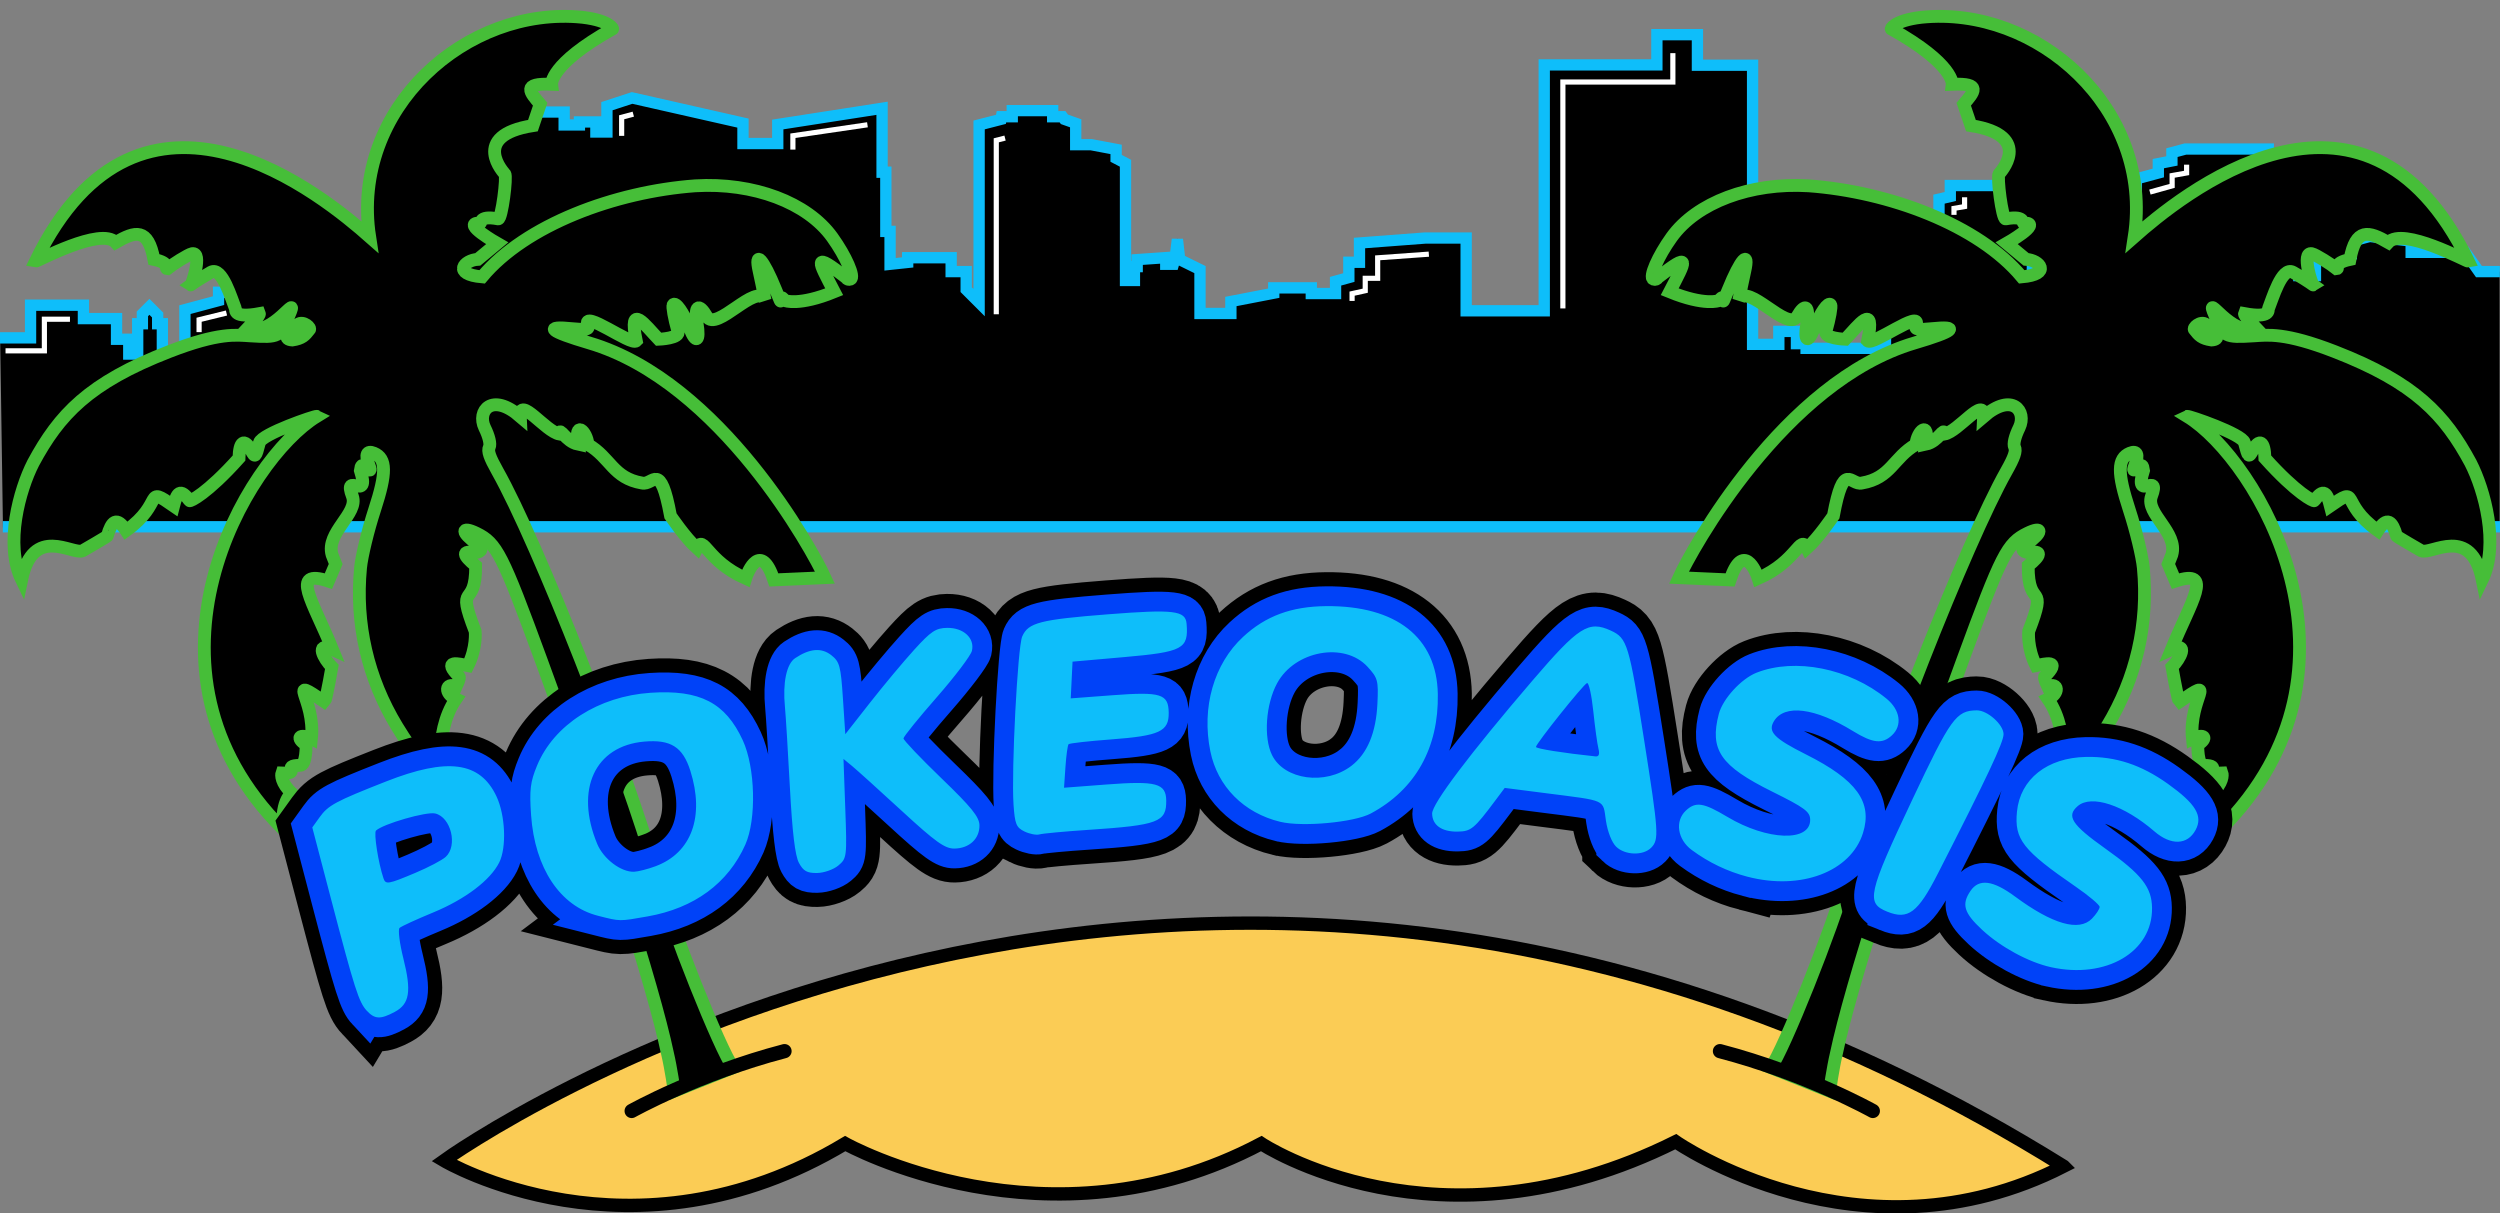 <svg xmlns="http://www.w3.org/2000/svg" xml:space="preserve" id="svg5" version="1.1" viewBox="0 0 317.324 154.022" height="154.022mm" width="317.324mm"><rect x="0" y="0" width="317.324" height="154.022" fill="#808080" stroke="none"/><defs id="defs2"></defs><g transform="translate(-238.891,-993.173)" id="layer6"><g transform="translate(892.969,1223.698)" id="g3493"><path id="path3402" d="m -392.138,-82.491 c -110.892,-69.014 -205.584,-0.721 -205.584,-0.721 0,0 23.778,14.136 50.922,-2.159 0,0 25.671,14.378 52.816,0 0,0 22.305,14.857 52.605,-0.24 0,0 23.361,16.305 49.241,3.12 z" style="fill:#fbcc55;fill-opacity:1;stroke:#000000;stroke-width:1.695;stroke-dasharray:none;stroke-opacity:1"></path><path id="path3404" d="m -654.057,-187.633 h 3.863 v -4.133 h 6.738 v 1.707 h 4.133 v 2.605 h 1.617 v 1.887 h 1.078 v -3.863 h 0.629 v -1.258 l 0.898,-0.898 1.033,1.033 v 1.123 h 0.584 v 3.953 h 2.875 v -5.75 l 4.254,-1.14 v -1.016 h 6.617 v -0.719 l 1.35,-0.78 h 6.286 v 1.409 h 3.594 v -4.762 l 2.695,-0.449 v -11.23 l 3.976,-2.296 h 2.402 l 1.803,-1.041 h 1.88 v 0.911 h 3.234 v -2.246 l 4.402,-0.18 h 1.348 v -1.527 h 0.719 3.585 v 1.651 h 1.906 v -0.445 h 2.096 v 1.334 h 1.398 v -3.303 l 3.176,-1.016 14.103,3.176 v 2.605 h 4.383 v -2.414 l 13.277,-2.096 v 8.131 h 0.508 v 7.56 h 0.508 v 4.129 l 2.223,-0.254 v -0.572 h 5.527 v 1.779 h 1.906 v 2.287 l 1.62,1.62 v -22.52 l 2.781,-0.745 0.087,-0.324 h 1.357 v -0.773 h 5.146 v 0.762 h 1.271 l 0.191,0.318 1.461,0.508 v 2.732 l 1.969,-0.064 3.176,0.635 v 1.207 l 1.207,0.572 v 14.929 h 1.016 v -1.779 h 0.381 v -0.889 l 3.685,-0.254 v 0.826 h 1.016 l 0.151,-0.565 0.357,-2.738 0.191,2.668 2.605,1.334 v 5.59 h 3.939 v -1.525 l 5.463,-1.08 v -0.635 h 4.701 v 0.635 h 3.049 v -1.525 l 1.782,-0.478 v -1.873 h 1.33 v -2.541 l 8.195,-0.572 h 5.336 v 9.211 h 9.974 v -31.192 h 14.166 v -3.875 h 5.209 v 3.939 h 6.988 v 35.384 h 3.303 v -1.588 h 2.287 v 1.525 h 1.27 v 0.635 h 8.386 v -0.318 h 1.652 v -4.574 l 2.668,-0.445 4.129,0.254 v -13.912 l 1.443,-0.387 v -1.329 h 6.498 v 0.445 h 2.795 l 1.092,0.631 v 20.587 l 0.915,-0.915 1.137,1.137 v 0.921 h 1.683 v -2.16 h 2.35 v 2.541 h 1.715 v -1.969 h 3.113 l 2.319,2.319 v -24.426 l 2.7,-0.762 v -1.143 l 1.779,-0.318 v -1.08 l 1.715,-0.445 h 10.545 v 1.525 h 1.271 v 13.722 h 2.605 v 0.762 h 2.096 v -2.732 h 4.51 v -1.588 l 2.304,-0.617 5.319,0.554 v 1.525 h 6.861 l 1.779,2.414 h 2.605 v 12.515 19.957 h -316.892 z" style="fill:#000000;fill-opacity:1;stroke-width:0.241"></path><path id="path3406" d="m -653.719,-163.664 h 316.966" style="fill:#0042f8;fill-opacity:1;stroke:#0ebefa;stroke-width:1.436;stroke-dasharray:none;stroke-opacity:1"></path><path id="path3408" d="m -654.077,-187.642 h 3.877 v -4.146 h 6.71 v 1.7 h 4.205 v 2.624 h 1.551 v 1.879 h 1.133 v -3.847 h 0.596 v -1.253 l 0.895,-0.895 1.044,1.044 v 1.103 h 0.596 v 3.937 h 2.863 v -5.726 l 4.268,-1.144 v -1.063 h 6.588 v -0.656 l 1.387,-0.801 h 6.248 v 1.427 h 3.609 v -0.03 -4.742 l 2.684,-0.447 v -11.273 l 3.992,-2.305 h 2.391 l 1.771,-1.022 h 1.927 v 0.941 h 3.251 v -2.237 l 4.474,-0.179 h 1.282 v -1.551 h 4.265 v 1.64 h 1.939 V -215.05 h 2.088 v 1.282 h 1.402 v -3.281 l 3.191,-1.044 14.077,3.191 v 2.595 h 4.414 v -2.416 l 13.242,-2.058 v 8.112 h 0.477 v 7.516 h 0.537 v 4.175 l 2.237,-0.239 v -0.596 h 5.517 v 1.76 h 1.909 v 2.296 l 1.64,1.64 v -22.547 l 2.774,-0.716 0.06,-0.328 h 1.372 v -0.775 h 5.13 v 0.775 h 1.253 l 0.239,0.328 1.432,0.507 v 2.714 h 1.968 l 3.161,0.596 v 1.133 l 1.193,0.626 v 14.882 h 1.133 v -1.764 h 0.35 v -0.886 l 3.627,-0.253 v 0.844 h 0.97 l 0.211,-0.717 0.295,-2.446 0.295,2.573 2.573,1.265 v 5.567 h 3.922 v -1.518 l 5.441,-1.054 v -0.675 h 4.766 v 0.717 h 3.079 v -1.561 l 1.687,-0.464 v -1.94 h 1.35 v -2.446 l 8.351,-0.633 h 5.188 v 9.237 h 9.912 v -31.211 h 14.298 v -3.838 h 5.146 v 3.88 h 7.001 v 35.429 h 3.332 v -1.645 h 2.235 v 1.561 h 1.223 v 0.59 h 8.52 v -0.295 h 1.561 v -4.513 l 2.699,-0.464 4.091,0.253 v -13.918 l 1.434,-0.337 v -1.392 h 6.495 v 0.506 h 2.868 l 1.054,0.59 v 20.625 l 0.949,-0.949 1.118,1.118 v 0.886 h 1.687 v -2.151 h 2.32 v 2.573 h 1.729 v -1.94 h 3.163 l 2.235,2.235 v -24.336 l 2.787,-0.747 v -1.193 l 1.726,-0.337 v -1.054 l 1.708,-0.458 h 10.523 v 1.512 h 1.307 v 13.75 h 2.573 v 0.801 h 2.109 v -2.784 h 4.555 v -1.561 l 2.323,-0.622 5.269,0.58 v 1.434 h 6.875 l 1.729,2.446 h 2.657" style="fill:none;fill-opacity:1;stroke:#0ebefa;stroke-width:1.436;stroke-dasharray:none;stroke-opacity:1"></path><path id="path3410" d="m -592.124,-164.36 c -2.009,-0.984 -2.672,-0.236 -0.653,1.191 0.788,0.557 0.746,1.07 -0.222,1.151 -1.664,-0.281 -1.636,0.273 0.085,1.675 0.037,5.806 -2.61,1.765 -0.06,8.381 0,0 0.215,2.103 -0.928,4.385 -1.163,-0.235 -3.37,-0.844 -1.111,1.403 0.125,0.197 -0.373,1.253 -0.373,1.253 -1.425,-0.572 -1.571,0.901 -0.05,1.603 -3.058,4.426 -1.686,11.303 -1.686,11.303 -0.154,0.436 -3.807,-4.434 -5.845,-7.794 -3.744,-6.171 -5.341,-13.126 -4.654,-20.278 0.143,-1.484 0.949,-4.809 1.792,-7.389 1.554,-4.755 1.533,-6.579 -0.084,-7.25 -0.899,-0.373 -1.147,0.185 -0.654,1.472 0.304,0.796 0.253,0.87 -0.293,0.425 -0.59,-0.479 -0.677,-0.445 -0.786,0.307 1.324,4.216 -2.287,-0.041 -1.009,3.322 0.777,2.195 -3.422,4.606 -2.609,7.449 l 0.465,1.192 -0.927,2.177 c -5.017,-1.651 -1.957,2.63 0.531,8.745 -2.306,-1.043 -1.135,1.187 -0.088,2.228 -0.464,2.701 -0.85,4.404 -0.918,4.463 -5.165,-3.517 -1.149,-0.517 -1.694,4.709 -1.505,-0.737 -2.07,-0.115 -0.685,0.754 0,0 0.068,2.705 -0.794,2.639 -2.46,0.014 0.289,1.101 -2.296,0.98 -0.075,0.213 -0.162,1.234 1.303,2.614 0,0 -1.355,0.557 -1.198,4.535 -20.48,-20.519 -4.657,-47.205 4.357,-52.714 -0.182,-0.092 -7.048,2.262 -7.333,3.357 -0.497,1.912 -0.54,1.952 -1.063,0.989 -0.86,-1.584 -1.509,-1.168 -1.549,0.993 -4.096,4.571 -6.251,5.543 -6.316,5.435 -1.197,-1.694 -1.623,-0.987 -2.041,0.661 -3.884,-2.69 -1.047,-0.43 -6.06,3.164 -1.22,-1.879 -1.854,-1.197 -2.407,0.685 0.094,0.021 -3.152,1.888 -3.152,1.888 -1.3,0.55 -6.337,-3.38 -7.79,3.706 -2.182,-4.511 -0.287,-11.468 1.491,-14.935 3.313,-6.15 7.068,-10.223 17.38,-14.224 6.344,-2.463 8.552,-2.11 10.324,-2.002 3.696,0.225 3.841,0.149 4.967,-2.625 1.449,-3.341 -2.193,2.985 -5.203,1.553 0.538,-0.576 1.501,-1.545 1.414,-1.769 -3.422,0.628 -2.983,-0.488 -3.05,-0.607 -0.503,-1.227 -1.714,-5.48 -3.143,-4.678 -0.931,0.529 -2.094,1.261 -2.584,1.625 0.143,0.094 1.55,-4.253 0.186,-3.997 -0.511,0.111 -2.498,1.369 -3.178,1.928 -0.399,-0.032 0.524,-0.721 -1.702,-1.19 -0.759,-4.078 -2.371,-3.609 -4.894,-2.166 -1.865,-2.028 -10.059,2.445 -10.245,2.403 13.534,-27.838 37.217,-7.955 42.698,-3.118 -2.515,-16.382 12.424,-29.589 27.206,-28.051 3.584,0.425 3.94,1.572 3.823,1.491 -8.089,4.52 -7.78,7.066 -7.78,7.066 -3.874,-0.168 -2.785,0.99 -1.467,2.546 l -0.924,2.733 c -8.232,1.295 -3.595,6.169 -3.595,6.169 0.312,0.277 -0.387,5.789 -0.835,5.75 -2.817,-0.525 -1.947,0.788 -2.46,0.531 -2.228,0.007 2.318,2.587 2.318,2.587 l -2.47,2.049 c -1.735,0.09 -3.318,1.902 0.548,2.24 5.545,-6.637 16.975,-10.885 27.23,-11.634 7.432,-0.451 14.31,2.132 17.502,6.573 1.747,2.431 2.918,5.122 2.329,5.352 -0.22,0.086 -0.465,0.002 -0.545,-0.186 -4.373,-3.414 -3.615,-2.209 -1.536,1.797 -4.508,1.842 -6.294,1.126 -6.294,1.126 -1.163,-1.453 0.094,1.786 -1.19,-1.399 -1.574,-3.893 -2.749,-5.202 -2.104,-2.336 0.238,1.058 0.575,2.706 0.75,3.663 -1.086,-2.342 -6.227,4.163 -7.441,2.108 -1.032,-1.786 -1.605,-1.377 -1.236,0.881 0.377,2.308 -0.143,2.658 -0.942,0.634 -0.79,-2.003 -1.821,-3.467 -2.118,-3.01 -0.133,0.204 0.136,1.713 0.599,3.353 0.426,0.938 -2.456,1.046 -2.456,1.046 -1.666,-1.735 -3.911,-4.882 -2.855,0.207 -0.636,0.646 -6.956,-4.116 -6.191,-2 0.212,0.542 -0.144,0.626 -1.916,0.446 -3.787,-0.385 -2.977,0.317 2.1,1.818 16.82,4.973 28.585,26.616 30.116,29.983 l -6.532,0.291 c -1.666,-4.989 -3.324,-1.103 -3.603,-0.191 -5.076,-2.255 -5.311,-5.681 -6.224,-3.853 -1.474,-1.322 -3.373,-4.135 -3.373,-4.135 -1.337,-7.205 -2.187,-3.857 -3.636,-4.196 -3.732,-0.638 -4.009,-3.244 -6.907,-4.923 -0.153,-1.74 -1.792,-3.197 -1.262,-0.033 -1.627,-0.338 -2.379,-2.345 -2.365,-1.292 -1.819,-0.338 -5.156,-4.981 -5.024,-2.248 -3.674,-3.165 -5.552,-0.673 -4.552,1.416 0.557,1.131 0.787,2.099 0.595,2.5 -0.053,0.126 -2.366,1.213 1.039,3.054 -0.051,4.697 -1.987,8.069 -1.987,8.069 z m -22.051,-26.119 c 0.322,-0.196 -0.757,-1.228 -1.465,-0.683 -1.565,1.204 -1.812,1.911 -0.693,1.984 1.285,-0.199 1.602,-0.589 2.158,-1.301 z" style="fill:none;fill-opacity:1;stroke:none;stroke-width:1.623;stroke-dasharray:none;stroke-opacity:1"></path><path id="path3412" d="m -568.493,-92.026 c 0,0 -0.419,-2.922 -0.854,-4.755 -1.82,-8.659 -8.344,-28.974 -16.041,-49.948 -4.949,-13.482 -5.647,-14.854 -8.202,-16.105 -1.996,-0.977 -1.98,-0.108 0.026,1.31 0.783,0.554 0.741,1.063 -0.22,1.144 -1.654,-0.279 -1.626,0.271 0.084,1.665 0.037,5.769 -2.593,1.753 -0.059,8.328 0,0 0.213,2.089 -0.922,4.357 -1.156,-0.234 -3.348,-0.839 -1.104,1.394 0.124,0.195 -0.37,1.245 -0.37,1.245 -1.416,-0.568 -1.561,0.895 -0.05,1.593 -3.038,4.398 -1.676,11.231 -1.676,11.231 -0.153,0.433 -3.782,-4.406 -5.808,-7.744 -3.72,-6.132 -5.307,-13.043 -4.624,-20.149 0.142,-1.475 0.943,-4.779 1.78,-7.342 1.544,-4.725 1.523,-6.537 -0.083,-7.204 -0.894,-0.371 -1.14,0.184 -0.65,1.463 0.302,0.791 0.251,0.864 -0.291,0.423 -0.586,-0.476 -0.672,-0.442 -0.781,0.305 1.316,4.189 -2.273,-0.04 -1.002,3.301 0.772,2.181 -3.4,4.576 -2.592,7.402 l 0.462,1.185 -0.921,2.163 c -4.985,-1.641 -1.945,2.613 0.528,8.689 -2.292,-1.036 -1.128,1.179 -0.088,2.214 -0.461,2.684 -0.845,4.376 -0.913,4.434 -5.132,-3.495 -1.142,-0.513 -1.683,4.679 -1.495,-0.732 -2.057,-0.114 -0.681,0.749 0,0 0.067,2.687 -0.789,2.622 -2.444,0.014 0.287,1.094 -2.281,0.974 -0.075,0.212 -0.161,1.226 1.295,2.597 0,0 -1.346,0.554 -1.19,4.506 -20.35,-20.388 -4.628,-46.904 4.329,-52.377 -0.181,-0.092 -7.003,2.247 -7.286,3.336 -0.494,1.9 -0.536,1.939 -1.056,0.983 -0.855,-1.574 -1.5,-1.161 -1.54,0.987 -4.07,4.542 -6.211,5.508 -6.276,5.401 -1.19,-1.684 -1.613,-0.981 -2.028,0.656 -3.859,-2.672 -1.04,-0.428 -6.021,3.143 -1.212,-1.867 -1.842,-1.189 -2.392,0.681 0.093,0.021 -3.132,1.876 -3.132,1.876 -1.292,0.547 -6.297,-3.359 -7.74,3.682 -2.168,-4.482 -0.285,-11.395 1.481,-14.84 3.292,-6.111 7.023,-10.157 17.269,-14.133 6.303,-2.447 8.497,-2.096 10.258,-1.989 3.672,0.224 3.817,0.148 4.936,-2.609 1.44,-3.32 -2.179,2.966 -5.17,1.543 0.535,-0.572 1.492,-1.535 1.405,-1.758 -3.4,0.624 -2.964,-0.485 -3.031,-0.603 -0.5,-1.219 -1.703,-5.445 -3.123,-4.649 -0.925,0.526 -2.08,1.253 -2.567,1.614 0.142,0.093 1.541,-4.226 0.185,-3.972 -0.508,0.111 -2.482,1.36 -3.158,1.916 -0.397,-0.032 0.52,-0.716 -1.691,-1.182 -0.754,-4.052 -2.356,-3.586 -4.863,-2.152 -1.853,-2.015 -9.995,2.43 -10.179,2.388 13.448,-27.661 36.979,-7.904 42.426,-3.098 -2.499,-16.278 12.345,-29.401 27.033,-27.872 3.561,0.423 3.915,1.562 3.798,1.481 -8.038,4.492 -7.73,7.021 -7.73,7.021 -3.85,-0.167 -2.768,0.984 -1.458,2.529 l -0.918,2.715 c -8.179,1.287 -3.573,6.129 -3.573,6.129 0.31,0.276 -0.385,5.752 -0.829,5.713 -2.799,-0.522 -1.935,0.783 -2.445,0.528 -2.214,0.007 2.304,2.571 2.304,2.571 l -2.454,2.036 c -1.724,0.09 -3.296,1.89 0.544,2.226 5.509,-6.595 16.866,-10.815 27.056,-11.56 7.385,-0.449 14.219,2.118 17.39,6.531 1.736,2.416 2.899,5.089 2.314,5.318 -0.218,0.085 -0.462,0.002 -0.541,-0.185 -4.346,-3.392 -3.591,-2.195 -1.526,1.786 -4.479,1.83 -6.254,1.119 -6.254,1.119 -1.156,-1.444 0.094,1.774 -1.182,-1.39 -1.564,-3.868 -2.732,-5.169 -2.091,-2.321 0.236,1.051 0.572,2.689 0.745,3.639 -1.08,-2.328 -6.188,4.136 -7.393,2.094 -1.025,-1.775 -1.595,-1.369 -1.228,0.876 0.375,2.293 -0.143,2.641 -0.936,0.63 -0.785,-1.99 -1.81,-3.445 -2.105,-2.991 -0.132,0.203 0.136,1.702 0.595,3.332 0.423,0.932 -2.441,1.039 -2.441,1.039 -1.655,-1.724 -3.886,-4.851 -2.837,0.206 -0.632,0.641 -6.911,-4.09 -6.151,-1.987 0.21,0.539 -0.143,0.622 -1.904,0.443 -3.763,-0.382 -2.958,0.315 2.087,1.806 16.713,4.942 28.403,26.446 29.924,29.791 l -6.49,0.289 c -1.655,-4.957 -3.303,-1.096 -3.58,-0.19 -5.044,-2.24 -5.277,-5.645 -6.184,-3.828 -1.464,-1.313 -3.352,-4.109 -3.352,-4.109 -1.328,-7.159 -2.173,-3.832 -3.612,-4.169 -3.709,-0.634 -3.984,-3.224 -6.863,-4.891 -0.152,-1.729 -1.78,-3.176 -1.254,-0.033 -1.617,-0.336 -2.364,-2.33 -2.35,-1.284 -1.807,-0.335 -5.123,-4.949 -4.992,-2.234 -3.651,-3.145 -5.517,-0.669 -4.523,1.407 0.553,1.124 0.782,2.086 0.591,2.484 -0.231,0.483 0.035,1.265 1.032,3.035 5.108,9.065 16.346,37.607 20.216,51.346 1.922,6.824 8.038,22.059 9.699,24.365 z m -46.332,-96.634 c 0.32,-0.194 -0.752,-1.22 -1.456,-0.679 -1.555,1.197 -1.801,1.899 -0.689,1.971 1.277,-0.198 1.592,-0.585 2.144,-1.292 z" style="fill:#000000;fill-opacity:1;stroke:#46be38;stroke-width:1.627;stroke-dasharray:none;stroke-opacity:1"></path><path id="path3414" d="m -645.198,-190.006 h -3.247 v 4.012 h -4.931" style="fill:none;stroke:#ffffff;stroke-width:0.655;stroke-dasharray:none;stroke-opacity:1"></path><path id="path3416" d="m -628.808,-188.365 v -1.575 l 3.477,-0.853" style="fill:none;stroke:#ffffff;stroke-width:0.655;stroke-dasharray:none;stroke-opacity:1"></path><path id="path3418" d="m -381.191,-206.144 2.821,-0.787 v -1.312 l 1.837,-0.328 v -1.05" style="fill:none;stroke:#ffffff;stroke-width:0.655;stroke-dasharray:none;stroke-opacity:1"></path><path id="path3420" d="m -482.459,-192.326 v -0.928 l 1.67,-0.371 v -1.577 h 1.577 v -2.598 l 6.495,-0.464" style="fill:none;stroke:#ffffff;stroke-width:0.655;stroke-dasharray:none;stroke-opacity:1"></path><path id="path3422" d="m -553.437,-211.532 v -1.763 l 9.464,-1.392" style="fill:none;stroke:#ffffff;stroke-width:0.655;stroke-dasharray:none;stroke-opacity:1"></path><path id="path3424" d="m -526.508,-213 -1.113,0.285 v 22.082" style="fill:none;stroke:#ffffff;stroke-width:0.655;stroke-dasharray:none;stroke-opacity:1"></path><path id="path3426" d="m -421.847,-92.026 c 0,0 0.419,-2.922 0.854,-4.755 1.82,-8.659 8.344,-28.974 16.041,-49.948 4.949,-13.482 5.647,-14.854 8.202,-16.105 1.996,-0.977 1.98,-0.108 -0.026,1.31 -0.783,0.554 -0.741,1.063 0.22,1.144 1.654,-0.279 1.626,0.271 -0.084,1.665 -0.037,5.769 2.593,1.753 0.059,8.328 0,0 -0.213,2.089 0.922,4.357 1.156,-0.234 3.348,-0.839 1.104,1.394 -0.124,0.195 0.37,1.245 0.37,1.245 1.416,-0.568 1.561,0.895 0.05,1.593 3.038,4.398 1.676,11.231 1.676,11.231 0.153,0.433 3.782,-4.406 5.808,-7.744 3.72,-6.132 5.307,-13.043 4.624,-20.149 -0.142,-1.475 -0.943,-4.779 -1.78,-7.342 -1.544,-4.725 -1.523,-6.537 0.083,-7.204 0.894,-0.371 1.14,0.184 0.65,1.463 -0.302,0.791 -0.251,0.864 0.291,0.423 0.586,-0.476 0.672,-0.442 0.781,0.305 -1.316,4.189 2.273,-0.04 1.002,3.301 -0.772,2.181 3.4,4.576 2.592,7.402 l -0.462,1.185 0.921,2.163 c 4.985,-1.641 1.945,2.613 -0.528,8.689 2.292,-1.036 1.128,1.179 0.088,2.214 0.461,2.684 0.845,4.376 0.913,4.434 5.132,-3.495 1.142,-0.513 1.683,4.679 1.495,-0.732 2.057,-0.114 0.681,0.749 0,0 -0.067,2.687 0.789,2.622 2.444,0.014 -0.287,1.094 2.281,0.974 0.075,0.212 0.161,1.226 -1.295,2.597 0,0 1.346,0.554 1.19,4.506 20.35,-20.388 4.628,-46.904 -4.329,-52.377 0.181,-0.092 7.003,2.247 7.286,3.336 0.494,1.9 0.536,1.939 1.056,0.983 0.855,-1.574 1.5,-1.161 1.54,0.987 4.07,4.542 6.211,5.508 6.276,5.401 1.19,-1.684 1.613,-0.981 2.028,0.656 3.859,-2.672 1.04,-0.428 6.021,3.143 1.212,-1.867 1.842,-1.189 2.392,0.681 -0.093,0.021 3.132,1.876 3.132,1.876 1.292,0.547 6.297,-3.359 7.74,3.682 2.168,-4.482 0.285,-11.395 -1.481,-14.84 -3.292,-6.111 -7.023,-10.157 -17.269,-14.133 -6.303,-2.447 -8.497,-2.096 -10.258,-1.989 -3.672,0.224 -3.817,0.148 -4.936,-2.609 -1.44,-3.32 2.179,2.966 5.17,1.543 -0.535,-0.572 -1.492,-1.535 -1.405,-1.758 3.4,0.624 2.964,-0.485 3.031,-0.603 0.5,-1.219 1.703,-5.445 3.123,-4.649 0.925,0.526 2.08,1.253 2.567,1.614 -0.142,0.093 -1.541,-4.226 -0.185,-3.972 0.508,0.111 2.482,1.36 3.158,1.916 0.397,-0.032 -0.52,-0.716 1.691,-1.182 0.754,-4.052 2.356,-3.586 4.863,-2.152 1.853,-2.015 9.995,2.43 10.179,2.388 -13.448,-27.661 -36.979,-7.904 -42.426,-3.098 2.499,-16.278 -12.345,-29.401 -27.033,-27.872 -3.561,0.423 -3.915,1.562 -3.798,1.481 8.038,4.492 7.73,7.021 7.73,7.021 3.85,-0.167 2.768,0.984 1.458,2.529 l 0.918,2.715 c 8.179,1.287 3.573,6.129 3.573,6.129 -0.31,0.276 0.385,5.752 0.83,5.713 2.799,-0.522 1.935,0.783 2.445,0.528 2.214,0.007 -2.304,2.571 -2.304,2.571 l 2.454,2.036 c 1.724,0.09 3.296,1.89 -0.544,2.226 -5.509,-6.595 -16.866,-10.815 -27.056,-11.56 -7.385,-0.449 -14.219,2.118 -17.39,6.531 -1.736,2.416 -2.899,5.089 -2.314,5.318 0.218,0.085 0.462,0.002 0.541,-0.185 4.346,-3.392 3.591,-2.195 1.526,1.786 4.479,1.83 6.254,1.119 6.254,1.119 1.156,-1.444 -0.094,1.774 1.182,-1.39 1.564,-3.868 2.732,-5.169 2.091,-2.321 -0.236,1.051 -0.572,2.689 -0.745,3.639 1.08,-2.328 6.188,4.136 7.393,2.094 1.025,-1.775 1.595,-1.369 1.228,0.876 -0.375,2.293 0.143,2.641 0.936,0.63 0.785,-1.99 1.81,-3.445 2.105,-2.991 0.132,0.203 -0.136,1.702 -0.595,3.332 -0.423,0.932 2.441,1.039 2.441,1.039 1.656,-1.724 3.886,-4.851 2.837,0.206 0.632,0.641 6.911,-4.09 6.151,-1.987 -0.21,0.539 0.143,0.622 1.904,0.443 3.763,-0.382 2.958,0.315 -2.087,1.806 -16.713,4.942 -28.403,26.446 -29.924,29.791 l 6.49,0.289 c 1.655,-4.957 3.303,-1.096 3.58,-0.189 5.044,-2.24 5.277,-5.645 6.184,-3.828 1.464,-1.313 3.352,-4.109 3.352,-4.109 1.328,-7.159 2.173,-3.832 3.612,-4.169 3.709,-0.634 3.984,-3.224 6.863,-4.891 0.152,-1.729 1.78,-3.176 1.254,-0.033 1.617,-0.336 2.364,-2.33 2.35,-1.284 1.807,-0.335 5.123,-4.949 4.992,-2.234 3.651,-3.145 5.517,-0.669 4.523,1.407 -0.553,1.124 -0.782,2.086 -0.591,2.484 0.231,0.483 -0.035,1.265 -1.032,3.035 -5.108,9.065 -16.346,37.607 -20.216,51.346 -1.922,6.824 -8.038,22.059 -9.699,24.365 z m 46.332,-96.634 c -0.32,-0.194 0.752,-1.22 1.456,-0.679 1.555,1.197 1.801,1.899 0.689,1.971 -1.277,-0.198 -1.592,-0.585 -2.144,-1.292 z" style="fill:#000000;stroke:#46be38;stroke-width:1.627;stroke-dasharray:none;stroke-opacity:1"></path><g transform="matrix(1.795,-0.021,0.021,1.795,-686.649,-334.613)" id="g3434"><path id="path3428" d="m 42.573,129.966 c -0.563,-0.618 -0.845,-1.537 -2.444,-7.947 l -1.264,-5.066 0.524,-0.712 c 0.62,-0.843 1.126,-1.107 4.721,-2.474 4.382,-1.665 6.672,-1.331 7.802,1.139 0.615,1.344 0.684,3.623 0.142,4.677 -0.642,1.25 -2.437,2.576 -4.718,3.486 -1.186,0.473 -2.258,0.95 -2.382,1.06 -0.124,0.11 -0.015,1.085 0.243,2.167 0.557,2.333 0.404,3.216 -0.652,3.766 -1.019,0.53 -1.418,0.511 -1.971,-0.097 z m 3.543,-9.717 c 0.934,-0.38 1.905,-0.877 2.159,-1.105 0.872,-0.782 0.408,-2.8 -0.708,-3.076 -0.621,-0.154 -3.687,0.692 -4.199,1.158 -0.174,0.158 0.135,2.298 0.489,3.385 0.148,0.455 0.322,0.427 2.259,-0.362 z m 115.557,8.021 c -1.569,-0.365 -3.538,-1.465 -4.835,-2.701 -1.272,-1.212 -1.444,-1.814 -0.786,-2.758 0.609,-0.874 1.593,-0.739 3.137,0.431 2.631,1.994 4.505,2.557 5.428,1.629 0.304,-0.306 0.552,-0.675 0.552,-0.821 -4e-4,-0.146 -0.746,-0.792 -1.658,-1.436 -3.735,-2.638 -4.324,-3.408 -4.108,-5.369 0.253,-2.301 2.181,-3.79 4.932,-3.811 2.093,-0.016 3.895,0.602 5.771,1.978 1.955,1.434 2.457,2.296 1.909,3.283 -0.587,1.058 -1.754,1.083 -2.907,0.064 -2.137,-1.889 -4.422,-2.675 -5.402,-1.858 -0.835,0.697 -0.446,1.311 1.914,3.03 2.544,1.852 3.249,2.769 3.253,4.23 0.009,3.12 -3.312,5.015 -7.2,4.11 z m -11.524,-4.059 c -1.511,-0.63 -1.363,-1.258 1.852,-7.874 2.802,-5.766 3.184,-6.283 4.639,-6.287 0.751,-0.002 1.878,1.021 1.88,1.706 0.002,0.558 -1.193,3.018 -4.764,9.811 -1.444,2.748 -2.139,3.257 -3.607,2.644 z m -91.165,-0.779 c -2.664,-0.708 -4.422,-3.421 -4.64,-7.162 -0.104,-1.787 -0.03,-2.349 0.461,-3.501 1.226,-2.871 4.396,-4.853 8.089,-5.058 3.486,-0.193 5.285,0.761 6.479,3.436 0.866,1.941 0.914,5.595 0.096,7.376 -1.249,2.72 -3.667,4.456 -6.962,4.997 -2.047,0.336 -1.921,0.339 -3.524,-0.087 z m 4.127,-3.456 c 2.55,-0.917 3.514,-3.481 2.529,-6.719 -0.514,-1.689 -1.358,-2.238 -3.228,-2.099 -3.502,0.26 -4.963,3.332 -3.418,7.191 0.427,1.067 1.66,2.024 2.58,2.003 0.291,-0.007 0.983,-0.175 1.538,-0.375 z m 77.179,1.647 c -1.412,-0.388 -2.723,-1.036 -3.908,-1.931 -1.008,-0.762 -1.187,-2.067 -0.384,-2.798 0.703,-0.64 1.242,-0.551 2.925,0.482 2.803,1.72 5.858,1.858 5.853,0.264 -0.002,-0.564 -0.375,-0.846 -2.662,-2.013 -3.643,-1.859 -4.407,-3 -3.709,-5.539 0.29,-1.057 1.614,-2.469 2.702,-2.882 2.742,-1.042 6.566,-0.231 9.165,1.944 0.962,0.805 1.113,1.905 0.355,2.595 -0.691,0.629 -1.359,0.549 -2.754,-0.331 -2.667,-1.681 -4.822,-1.977 -5.577,-0.766 -0.461,0.739 -0.015,1.215 2.23,2.375 3.565,1.842 4.685,3.424 3.971,5.607 -0.892,2.728 -4.448,4.025 -8.207,2.992 z m -67.049,-1.765 c -0.266,-0.512 -0.443,-2.153 -0.576,-5.356 -0.106,-2.54 -0.233,-5.095 -0.283,-5.677 -0.147,-1.713 0.147,-3.042 0.762,-3.442 1.04,-0.676 1.869,-0.734 2.559,-0.18 0.583,0.468 0.66,0.769 0.785,3.059 l 0.139,2.539 1.759,-2.19 c 0.967,-1.204 2.396,-2.876 3.175,-3.715 1.211,-1.304 1.553,-1.526 2.357,-1.528 1.155,-0.003 1.952,0.752 1.731,1.641 -0.083,0.335 -1.22,1.801 -2.527,3.259 -1.307,1.457 -2.379,2.752 -2.384,2.878 -0.005,0.125 1.185,1.406 2.644,2.846 2.107,2.079 2.653,2.771 2.655,3.362 0.003,0.949 -0.735,1.621 -1.783,1.624 -0.677,0.002 -1.32,-0.468 -3.692,-2.702 -1.58,-1.487 -3.145,-2.934 -3.478,-3.216 l -0.606,-0.512 0.086,3.511 c 0.084,3.414 0.069,3.525 -0.537,4.021 -0.343,0.28 -1.024,0.511 -1.513,0.512 -0.707,0.002 -0.969,-0.15 -1.274,-0.735 z m 57.793,-0.467 c -0.304,-0.303 -0.595,-1.072 -0.701,-1.854 -0.207,-1.529 0.12,-1.375 -4.215,-1.984 l -2.912,-0.409 -0.659,0.861 c -1.545,2.017 -1.755,2.187 -2.713,2.19 -1.121,0.003 -1.78,-0.477 -1.782,-1.297 -0.002,-0.687 2.71,-4.196 7.186,-9.3 3.333,-3.8 4.027,-4.233 5.599,-3.489 1.157,0.548 1.277,0.961 2.272,7.816 0.943,6.5 0.97,6.998 0.409,7.562 -0.573,0.576 -1.859,0.526 -2.484,-0.096 z m -1.171,-6.953 c -0.078,-0.327 -0.228,-1.523 -0.333,-2.656 -0.105,-1.134 -0.293,-2.026 -0.418,-1.983 -0.262,0.09 -3.662,4.242 -3.663,4.474 -6.6e-4,0.124 1.936,0.455 4.197,0.718 0.244,0.028 0.314,-0.149 0.217,-0.553 z m -40.648,5.39 c -0.578,-0.288 -0.674,-0.531 -0.752,-1.91 -0.135,-2.385 0.421,-11.148 0.754,-11.883 0.439,-0.97 1.27,-1.174 6.104,-1.495 4.634,-0.308 5.461,-0.199 5.527,0.727 0.129,1.789 -0.273,1.997 -4.464,2.316 l -3.63,0.276 -0.079,1.298 -0.079,1.298 2.934,-0.186 c 3.461,-0.22 3.977,-0.054 3.981,1.28 0.004,1.325 -0.664,1.625 -4.086,1.841 -1.595,0.101 -2.954,0.237 -3.02,0.304 -0.066,0.067 -0.174,0.785 -0.239,1.597 l -0.118,1.476 3.032,-0.195 c 3.497,-0.225 4.18,-0.032 4.183,1.182 0.004,1.53 -0.577,1.74 -5.551,2.013 -1.673,0.092 -3.221,0.218 -3.439,0.279 -0.218,0.062 -0.695,-0.036 -1.059,-0.217 z m 18.096,-0.471 c -2.574,-0.654 -4.41,-2.548 -4.888,-5.043 -0.596,-3.111 0.319,-6.176 2.409,-8.066 1.614,-1.459 3.446,-2.112 5.904,-2.104 4.952,0.016 7.791,2.307 7.817,6.307 0.024,3.808 -1.664,6.736 -4.835,8.39 -1.185,0.617 -4.846,0.912 -6.406,0.516 z m 5.072,-3.9 c 1.138,-0.851 1.772,-2.32 1.892,-4.382 0.095,-1.632 0.05,-1.809 -0.672,-2.612 -1.615,-1.797 -5.124,-1.199 -6.403,1.092 -0.819,1.467 -1.014,3.831 -0.419,5.076 0.846,1.771 3.762,2.201 5.602,0.826 z" style="fill:#0042f8;fill-opacity:1;stroke:#000000;stroke-width:4.8;stroke-dasharray:none;stroke-opacity:1"></path><path id="path3430" d="m 42.568,129.966 c -0.563,-0.618 -0.845,-1.537 -2.444,-7.947 l -1.264,-5.066 0.524,-0.712 c 0.62,-0.843 1.126,-1.107 4.721,-2.474 4.382,-1.665 6.672,-1.331 7.802,1.139 0.615,1.344 0.684,3.623 0.142,4.677 -0.642,1.25 -2.437,2.576 -4.718,3.486 -1.186,0.473 -2.258,0.95 -2.382,1.06 -0.124,0.11 -0.015,1.085 0.243,2.167 0.557,2.333 0.404,3.216 -0.652,3.766 -1.019,0.53 -1.418,0.511 -1.971,-0.097 z m 3.543,-9.717 c 0.934,-0.38 1.905,-0.877 2.159,-1.105 0.872,-0.782 0.408,-2.8 -0.708,-3.076 -0.621,-0.154 -3.687,0.692 -4.199,1.158 -0.174,0.158 0.135,2.298 0.489,3.385 0.148,0.455 0.322,0.427 2.259,-0.362 z m 115.558,8.021 c -1.569,-0.365 -3.538,-1.465 -4.835,-2.701 -1.272,-1.212 -1.444,-1.814 -0.786,-2.758 0.609,-0.875 1.593,-0.739 3.137,0.431 2.631,1.994 4.505,2.557 5.428,1.629 0.304,-0.306 0.552,-0.675 0.552,-0.821 -4e-4,-0.146 -0.746,-0.792 -1.658,-1.436 -3.735,-2.638 -4.324,-3.408 -4.108,-5.369 0.253,-2.301 2.181,-3.79 4.932,-3.811 2.093,-0.016 3.895,0.602 5.771,1.978 1.955,1.434 2.457,2.296 1.909,3.283 -0.587,1.058 -1.754,1.083 -2.907,0.064 -2.137,-1.889 -4.422,-2.675 -5.402,-1.858 -0.835,0.697 -0.446,1.311 1.914,3.03 2.544,1.852 3.249,2.769 3.253,4.23 0.009,3.12 -3.312,5.015 -7.2,4.11 z m -11.524,-4.059 c -1.511,-0.63 -1.363,-1.258 1.852,-7.874 2.802,-5.766 3.184,-6.283 4.639,-6.287 0.751,-0.002 1.878,1.021 1.88,1.706 0.002,0.558 -1.193,3.018 -4.764,9.811 -1.444,2.748 -2.139,3.257 -3.607,2.644 z m -91.165,-0.779 c -2.664,-0.708 -4.422,-3.421 -4.64,-7.162 -0.104,-1.787 -0.03,-2.349 0.461,-3.501 1.226,-2.871 4.396,-4.853 8.089,-5.058 3.486,-0.193 5.285,0.761 6.479,3.436 0.866,1.941 0.914,5.595 0.096,7.376 -1.249,2.72 -3.667,4.456 -6.962,4.997 -2.047,0.336 -1.921,0.339 -3.524,-0.087 z m 4.127,-3.456 c 2.55,-0.917 3.514,-3.481 2.529,-6.719 -0.514,-1.689 -1.358,-2.238 -3.228,-2.099 -3.502,0.26 -4.963,3.332 -3.418,7.191 0.427,1.067 1.66,2.024 2.58,2.003 0.291,-0.007 0.983,-0.175 1.538,-0.375 z m 77.179,1.647 c -1.412,-0.388 -2.723,-1.036 -3.908,-1.931 -1.008,-0.762 -1.187,-2.067 -0.384,-2.798 0.703,-0.64 1.242,-0.551 2.925,0.482 2.803,1.72 5.858,1.858 5.853,0.264 -0.002,-0.563 -0.375,-0.846 -2.662,-2.013 -3.643,-1.859 -4.407,-3 -3.709,-5.539 0.29,-1.057 1.614,-2.469 2.702,-2.882 2.742,-1.042 6.566,-0.231 9.166,1.944 0.962,0.805 1.113,1.905 0.355,2.595 -0.691,0.629 -1.359,0.549 -2.754,-0.331 -2.667,-1.681 -4.822,-1.977 -5.577,-0.766 -0.461,0.739 -0.015,1.215 2.23,2.375 3.565,1.842 4.685,3.424 3.971,5.607 -0.892,2.728 -4.448,4.025 -8.207,2.992 z m -67.049,-1.765 c -0.266,-0.512 -0.443,-2.153 -0.576,-5.356 -0.106,-2.54 -0.233,-5.095 -0.283,-5.677 -0.147,-1.713 0.147,-3.042 0.762,-3.442 1.04,-0.676 1.869,-0.734 2.559,-0.18 0.583,0.468 0.66,0.769 0.785,3.059 l 0.139,2.539 1.759,-2.19 c 0.967,-1.204 2.396,-2.876 3.175,-3.715 1.211,-1.304 1.553,-1.526 2.357,-1.528 1.155,-0.003 1.952,0.752 1.731,1.641 -0.083,0.335 -1.22,1.801 -2.527,3.259 -1.307,1.457 -2.379,2.752 -2.384,2.878 -0.005,0.125 1.185,1.406 2.644,2.846 2.107,2.079 2.653,2.771 2.655,3.362 0.003,0.949 -0.735,1.621 -1.783,1.624 -0.677,0.002 -1.32,-0.468 -3.692,-2.702 -1.58,-1.487 -3.145,-2.934 -3.478,-3.216 l -0.606,-0.512 0.086,3.511 c 0.084,3.414 0.069,3.525 -0.537,4.021 -0.343,0.28 -1.024,0.511 -1.513,0.512 -0.707,0.002 -0.969,-0.15 -1.274,-0.735 z m 57.793,-0.467 c -0.304,-0.303 -0.595,-1.072 -0.701,-1.854 -0.207,-1.529 0.12,-1.375 -4.215,-1.984 l -2.912,-0.409 -0.659,0.861 c -1.545,2.017 -1.755,2.187 -2.713,2.19 -1.121,0.003 -1.78,-0.477 -1.782,-1.297 -0.002,-0.687 2.71,-4.196 7.186,-9.3 3.333,-3.8 4.027,-4.233 5.599,-3.489 1.157,0.548 1.277,0.961 2.272,7.816 0.943,6.5 0.97,6.998 0.409,7.562 -0.573,0.576 -1.859,0.526 -2.484,-0.096 z m -1.171,-6.953 c -0.078,-0.327 -0.228,-1.523 -0.333,-2.656 -0.105,-1.134 -0.293,-2.026 -0.418,-1.983 -0.262,0.09 -3.662,4.242 -3.663,4.474 -6.7e-4,0.124 1.936,0.455 4.197,0.718 0.244,0.028 0.314,-0.149 0.217,-0.553 z m -40.648,5.39 c -0.578,-0.288 -0.674,-0.531 -0.752,-1.91 -0.135,-2.385 0.421,-11.148 0.754,-11.883 0.439,-0.97 1.27,-1.174 6.104,-1.495 4.634,-0.308 5.461,-0.199 5.527,0.727 0.128,1.789 -0.273,1.997 -4.464,2.316 l -3.63,0.276 -0.079,1.298 -0.079,1.298 2.934,-0.186 c 3.461,-0.22 3.977,-0.054 3.981,1.28 0.004,1.325 -0.664,1.625 -4.086,1.841 -1.595,0.101 -2.954,0.237 -3.02,0.304 -0.066,0.067 -0.174,0.785 -0.239,1.597 l -0.118,1.476 3.032,-0.195 c 3.497,-0.225 4.18,-0.032 4.183,1.182 0.004,1.53 -0.577,1.74 -5.551,2.013 -1.673,0.092 -3.221,0.218 -3.439,0.279 -0.218,0.062 -0.695,-0.036 -1.059,-0.218 z m 18.096,-0.471 c -2.574,-0.654 -4.41,-2.548 -4.888,-5.043 -0.596,-3.111 0.319,-6.176 2.409,-8.066 1.614,-1.459 3.446,-2.112 5.904,-2.104 4.952,0.016 7.791,2.307 7.817,6.307 0.024,3.808 -1.664,6.736 -4.835,8.39 -1.185,0.617 -4.846,0.912 -6.406,0.516 z m 5.072,-3.9 c 1.138,-0.851 1.772,-2.32 1.892,-4.382 0.095,-1.633 0.05,-1.809 -0.672,-2.612 -1.615,-1.797 -5.124,-1.199 -6.403,1.092 -0.819,1.467 -1.014,3.831 -0.419,5.076 0.846,1.771 3.762,2.201 5.602,0.826 z" style="fill:#2732c2;fill-opacity:1;stroke:#0042f8;stroke-width:2.8;stroke-dasharray:none;stroke-opacity:1"></path><path id="path3432" d="m 42.568,129.966 c -0.563,-0.618 -0.845,-1.537 -2.444,-7.947 l -1.264,-5.066 0.524,-0.712 c 0.62,-0.843 1.126,-1.107 4.721,-2.474 4.382,-1.665 6.672,-1.331 7.802,1.139 0.615,1.344 0.684,3.623 0.142,4.677 -0.642,1.25 -2.437,2.576 -4.718,3.486 -1.186,0.473 -2.258,0.95 -2.382,1.06 -0.124,0.11 -0.015,1.085 0.243,2.167 0.557,2.333 0.404,3.216 -0.652,3.766 -1.019,0.53 -1.418,0.511 -1.971,-0.097 z m 3.543,-9.717 c 0.934,-0.38 1.905,-0.877 2.159,-1.105 0.872,-0.782 0.408,-2.8 -0.708,-3.076 -0.621,-0.154 -3.687,0.692 -4.199,1.158 -0.174,0.158 0.135,2.298 0.489,3.385 0.148,0.455 0.322,0.427 2.259,-0.362 z m 115.558,8.021 c -1.569,-0.365 -3.538,-1.465 -4.835,-2.701 -1.272,-1.212 -1.444,-1.814 -0.786,-2.758 0.609,-0.875 1.593,-0.739 3.137,0.431 2.631,1.994 4.505,2.557 5.428,1.629 0.304,-0.306 0.552,-0.675 0.552,-0.821 -4e-4,-0.146 -0.746,-0.792 -1.658,-1.436 -3.735,-2.638 -4.324,-3.408 -4.108,-5.369 0.253,-2.301 2.181,-3.79 4.932,-3.811 2.093,-0.016 3.895,0.602 5.771,1.978 1.955,1.434 2.457,2.296 1.909,3.283 -0.587,1.058 -1.754,1.083 -2.907,0.064 -2.137,-1.889 -4.422,-2.675 -5.402,-1.858 -0.835,0.697 -0.446,1.311 1.914,3.03 2.544,1.852 3.249,2.769 3.253,4.23 0.009,3.12 -3.312,5.015 -7.2,4.11 z m -11.524,-4.059 c -1.511,-0.63 -1.363,-1.258 1.852,-7.874 2.802,-5.766 3.184,-6.283 4.639,-6.287 0.751,-0.002 1.878,1.021 1.88,1.706 0.002,0.558 -1.193,3.018 -4.764,9.811 -1.444,2.748 -2.139,3.257 -3.607,2.644 z m -91.165,-0.779 c -2.664,-0.708 -4.422,-3.421 -4.64,-7.162 -0.104,-1.787 -0.03,-2.349 0.461,-3.501 1.226,-2.871 4.396,-4.853 8.089,-5.058 3.486,-0.193 5.285,0.761 6.479,3.436 0.866,1.941 0.914,5.595 0.096,7.376 -1.249,2.72 -3.667,4.456 -6.962,4.997 -2.047,0.336 -1.921,0.339 -3.524,-0.087 z m 4.127,-3.456 c 2.55,-0.917 3.514,-3.481 2.529,-6.719 -0.514,-1.689 -1.358,-2.238 -3.228,-2.099 -3.502,0.26 -4.963,3.332 -3.418,7.191 0.427,1.067 1.66,2.024 2.58,2.003 0.291,-0.007 0.983,-0.175 1.538,-0.375 z m 77.179,1.647 c -1.412,-0.388 -2.723,-1.036 -3.908,-1.931 -1.008,-0.762 -1.187,-2.067 -0.384,-2.798 0.703,-0.64 1.242,-0.551 2.925,0.482 2.803,1.72 5.858,1.858 5.853,0.264 -0.002,-0.563 -0.375,-0.846 -2.662,-2.013 -3.643,-1.859 -4.407,-3 -3.709,-5.539 0.29,-1.057 1.614,-2.469 2.702,-2.882 2.742,-1.042 6.566,-0.231 9.166,1.944 0.962,0.805 1.113,1.905 0.355,2.595 -0.691,0.629 -1.359,0.549 -2.754,-0.331 -2.667,-1.681 -4.822,-1.977 -5.577,-0.766 -0.461,0.739 -0.015,1.215 2.23,2.375 3.565,1.842 4.685,3.424 3.971,5.607 -0.892,2.728 -4.448,4.025 -8.207,2.992 z m -67.049,-1.765 c -0.266,-0.512 -0.443,-2.153 -0.576,-5.356 -0.106,-2.54 -0.233,-5.095 -0.283,-5.677 -0.147,-1.713 0.147,-3.042 0.762,-3.442 1.04,-0.676 1.869,-0.734 2.559,-0.18 0.583,0.468 0.66,0.769 0.785,3.059 l 0.139,2.539 1.759,-2.19 c 0.967,-1.204 2.396,-2.876 3.175,-3.715 1.211,-1.304 1.553,-1.526 2.357,-1.528 1.155,-0.003 1.952,0.752 1.731,1.641 -0.083,0.335 -1.22,1.801 -2.527,3.259 -1.307,1.457 -2.379,2.752 -2.384,2.878 -0.005,0.125 1.185,1.406 2.644,2.846 2.107,2.079 2.653,2.771 2.655,3.362 0.003,0.949 -0.735,1.621 -1.783,1.624 -0.677,0.002 -1.32,-0.468 -3.692,-2.702 -1.58,-1.487 -3.145,-2.934 -3.478,-3.216 l -0.606,-0.512 0.086,3.511 c 0.084,3.414 0.069,3.525 -0.537,4.021 -0.343,0.28 -1.024,0.511 -1.513,0.512 -0.707,0.002 -0.969,-0.15 -1.274,-0.735 z m 57.793,-0.467 c -0.304,-0.303 -0.595,-1.072 -0.701,-1.854 -0.207,-1.529 0.12,-1.375 -4.215,-1.984 l -2.912,-0.409 -0.659,0.861 c -1.545,2.017 -1.755,2.187 -2.713,2.19 -1.121,0.003 -1.78,-0.477 -1.782,-1.297 -0.002,-0.687 2.71,-4.196 7.186,-9.3 3.333,-3.8 4.027,-4.233 5.599,-3.489 1.157,0.548 1.277,0.961 2.272,7.816 0.943,6.5 0.97,6.998 0.409,7.562 -0.573,0.576 -1.859,0.526 -2.484,-0.096 z m -1.171,-6.953 c -0.078,-0.327 -0.228,-1.523 -0.333,-2.656 -0.105,-1.134 -0.293,-2.026 -0.418,-1.983 -0.262,0.09 -3.662,4.242 -3.663,4.474 -6.7e-4,0.124 1.936,0.455 4.197,0.718 0.244,0.028 0.314,-0.149 0.217,-0.553 z m -40.648,5.39 c -0.578,-0.288 -0.674,-0.531 -0.752,-1.91 -0.135,-2.385 0.421,-11.148 0.754,-11.883 0.439,-0.97 1.27,-1.174 6.104,-1.495 4.634,-0.308 5.461,-0.199 5.527,0.727 0.128,1.789 -0.273,1.997 -4.464,2.316 l -3.63,0.276 -0.079,1.298 -0.079,1.298 2.934,-0.186 c 3.461,-0.22 3.977,-0.054 3.981,1.28 0.004,1.325 -0.664,1.625 -4.086,1.841 -1.595,0.101 -2.954,0.237 -3.02,0.304 -0.066,0.067 -0.174,0.785 -0.239,1.597 l -0.118,1.476 3.032,-0.195 c 3.497,-0.225 4.18,-0.032 4.183,1.182 0.004,1.53 -0.577,1.74 -5.551,2.013 -1.673,0.092 -3.221,0.218 -3.439,0.279 -0.218,0.062 -0.695,-0.036 -1.059,-0.218 z m 18.096,-0.471 c -2.574,-0.654 -4.41,-2.548 -4.888,-5.043 -0.596,-3.111 0.319,-6.176 2.409,-8.066 1.614,-1.459 3.446,-2.112 5.904,-2.104 4.952,0.016 7.791,2.307 7.817,6.307 0.024,3.808 -1.664,6.736 -4.835,8.39 -1.185,0.617 -4.846,0.912 -6.406,0.516 z m 5.072,-3.9 c 1.138,-0.851 1.772,-2.32 1.892,-4.382 0.095,-1.633 0.05,-1.809 -0.672,-2.612 -1.615,-1.797 -5.124,-1.199 -6.403,1.092 -0.819,1.467 -1.014,3.831 -0.419,5.076 0.846,1.771 3.762,2.201 5.602,0.826 z" style="fill:#0ebefa;fill-opacity:1;stroke:none;stroke-width:0.5;stroke-dasharray:none;stroke-opacity:1"></path></g><path id="path3436" d="m -573.902,-89.511 c 0,0 8.435,-4.724 19.401,-7.592" style="fill:#000000;fill-opacity:1;stroke:#000000;stroke-width:1.806;stroke-linecap:round;stroke-dasharray:none;stroke-opacity:1"></path><path id="path3438" d="m -416.362,-89.511 c 0,0 -8.435,-4.724 -19.402,-7.592" style="fill:#000000;fill-opacity:1;stroke:#000000;stroke-width:1.806;stroke-linecap:round;stroke-dasharray:none;stroke-opacity:1"></path><path id="path3440" d="m -455.703,-191.376 v -28.738 h 13.961 v -3.665" style="fill:none;stroke:#ffffff;stroke-width:0.655;stroke-dasharray:none;stroke-opacity:1"></path><path id="path3442" d="m -575.173,-213.277 v -2.362 l 1.478,-0.396" style="fill:none;stroke:#ffffff;stroke-width:0.655;stroke-dasharray:none;stroke-opacity:1"></path><path id="path3444" d="m -406.059,-203.256 v -0.82 l 1.345,-0.23 v -1.181" style="fill:none;stroke:#ffffff;stroke-width:0.655;stroke-dasharray:none;stroke-opacity:1"></path></g></g></svg>
